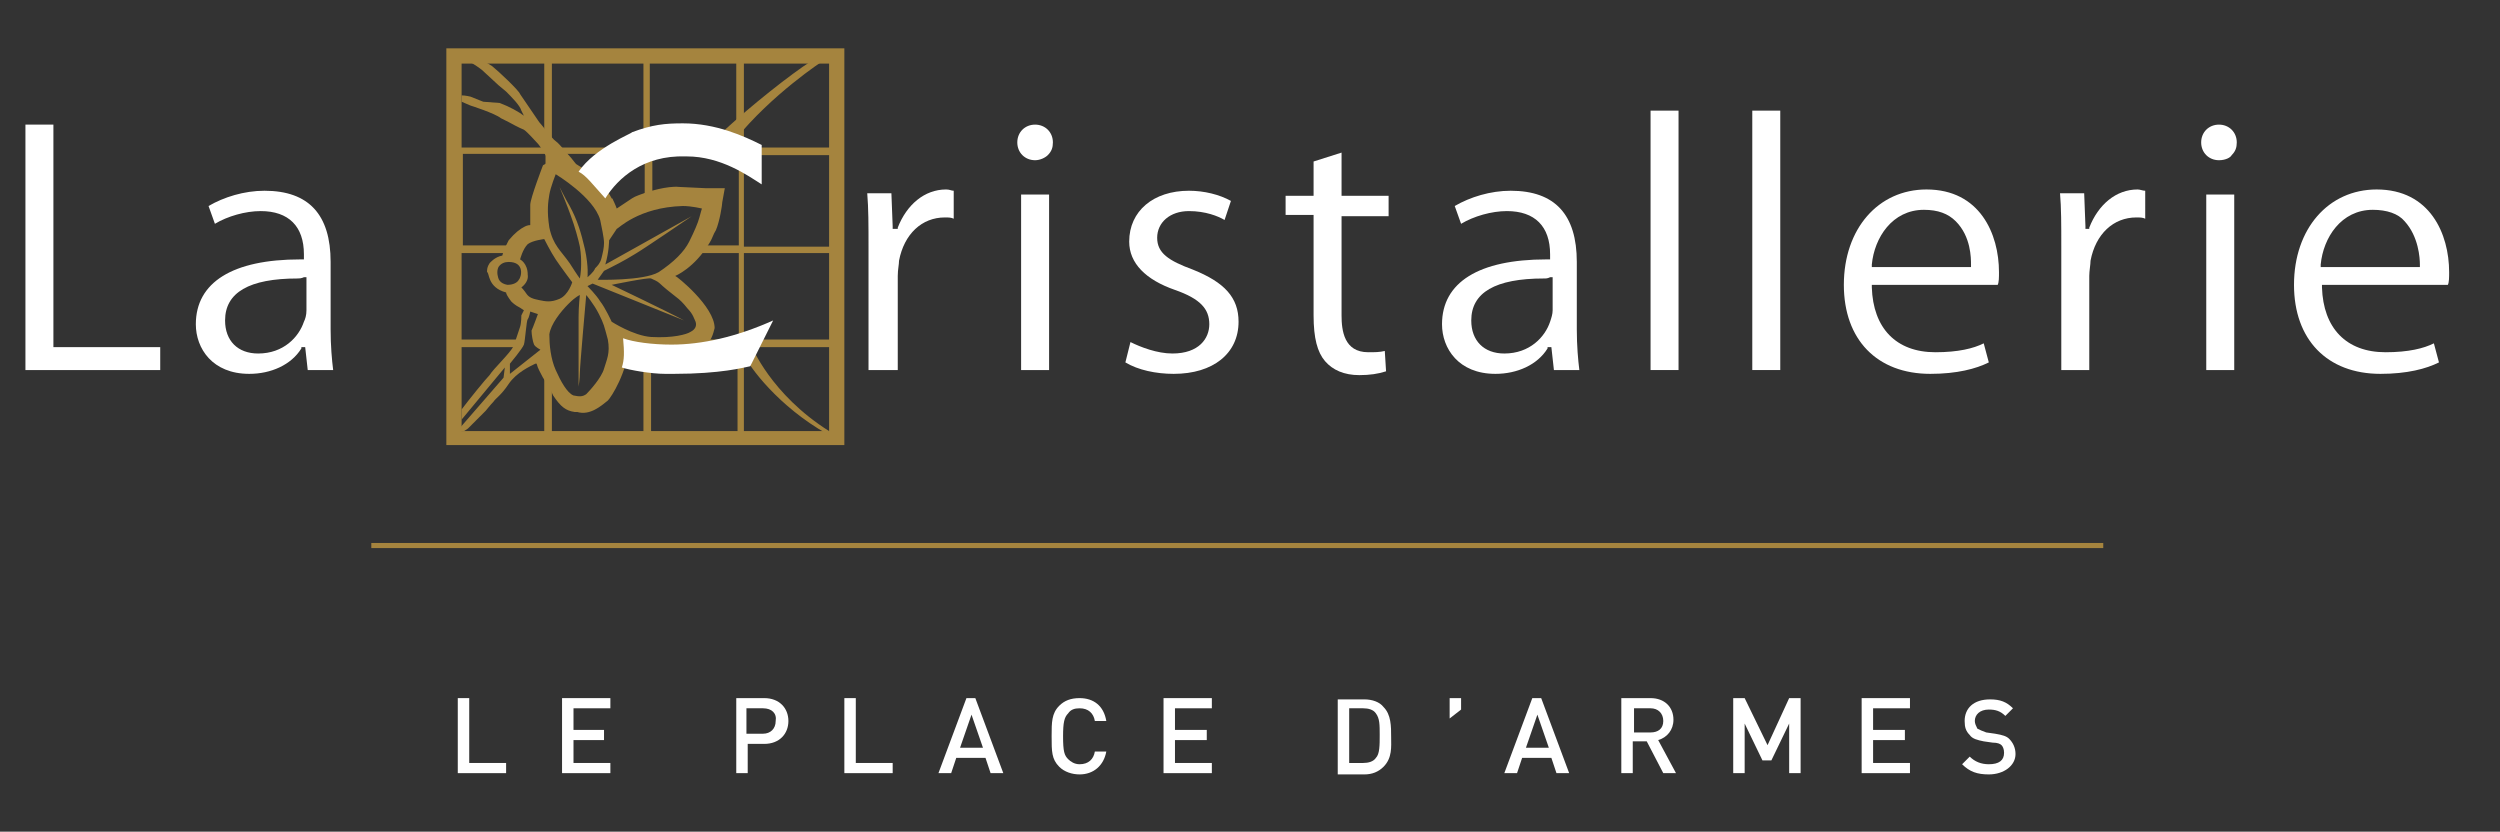 <svg
                xmlns="http://www.w3.org/2000/svg"
                xmlns:xlink="http://www.w3.org/1999/xlink"
                version="1.1"
                id="Calque_1"
                x="0px"
                y="0px"
                viewBox="0 0 196.6 65.4"
                style="enable-background: new 0 0 196.6 65.4"
                class="h-24"
                xml:space="preserve">
                <rect x="0" y="0" width="196.6" height="65.4" fill="#333333" stroke="none"/>
                <style type="text/css">
                  .st0 {
                    fill: #a5843e;
                  }
                  .st1 {
                    fill: #ffffff;
                  }
                </style>
                <g>
                  <g>
                    <g>
                      <g>
                        <rect
                          x="29.2"
                          y="42.7"
                          class="st0"
                          width="136.2"
                          height="0.4" />
                      </g>
                    </g>
                  </g>
                  <g>
                    <polygon
                      class="st1"
                      points="36,54.9 36,60.8 39.8,60.8 39.8,60 36.9,60 36.9,54.9   " />
                    <polygon
                      class="st1"
                      points="44.2,54.9 44.2,60.8 48,60.8 48,60 45.1,60 45.1,58.2 47.5,58.2 47.5,57.4 45.1,57.4 45.1,55.7     48,55.7 48,54.9   " />
                    <path
                      class="st1"
                      d="M60,55.7h-1.3v2H60c0.6,0,1-0.4,1-1C61.1,56.1,60.7,55.7,60,55.7 M60.1,58.5h-1.3v2.3h-0.9v-5.9h2.2    c1.2,0,1.9,0.8,1.9,1.8C62,57.7,61.3,58.5,60.1,58.5" />
                    <polygon
                      class="st1"
                      points="66.4,54.9 66.4,60.8 70.2,60.8 70.2,60 67.3,60 67.3,54.9   " />
                    <path
                      class="st1"
                      d="M76.4,56.2l0.9,2.6h-1.8L76.4,56.2z M76,54.9l-2.2,5.9h1l0.4-1.2h2.3l0.4,1.2h1l-2.2-5.9H76z" />
                    <path
                      class="st1"
                      d="M84.9,60.9c-0.6,0-1.2-0.2-1.6-0.6c-0.6-0.6-0.6-1.2-0.6-2.4c0-1.1,0-1.8,0.6-2.4c0.4-0.4,0.9-0.6,1.6-0.6    c1.1,0,1.9,0.6,2.1,1.8h-0.9c-0.1-0.6-0.5-1-1.2-1c-0.4,0-0.7,0.1-0.9,0.4c-0.3,0.3-0.4,0.7-0.4,1.8c0,1.2,0.1,1.5,0.4,1.8    c0.2,0.2,0.5,0.4,0.9,0.4c0.7,0,1.1-0.4,1.2-1H87C86.8,60.2,86,60.9,84.9,60.9" />
                    <polygon
                      class="st1"
                      points="91.5,54.9 91.5,60.8 95.3,60.8 95.3,60 92.4,60 92.4,58.2 94.9,58.2 94.9,57.4 92.4,57.4 92.4,55.7     95.3,55.7 95.3,54.9   " />
                    <path
                      class="st1"
                      d="M108.2,56.1c-0.2-0.3-0.6-0.4-1-0.4h-1.1V60h1.1c0.4,0,0.8-0.1,1-0.4c0.3-0.3,0.3-1,0.3-1.8    C108.5,57,108.5,56.5,108.2,56.1 M108.8,60.3c-0.4,0.4-0.9,0.6-1.5,0.6h-2.1v-5.9h2.1c0.6,0,1.2,0.2,1.5,0.6    c0.6,0.6,0.6,1.5,0.6,2.4C109.4,58.7,109.5,59.6,108.8,60.3" />
                    <polygon
                      class="st1"
                      points="114,54.9 114,56.5 114.9,55.8 114.9,54.9   " />
                    <path
                      class="st1"
                      d="M120.9,56.2l0.9,2.6h-1.8L120.9,56.2z M120.5,54.9l-2.2,5.9h1l0.4-1.2h2.3l0.4,1.2h1l-2.2-5.9H120.5z" />
                    <path
                      class="st1"
                      d="M129.8,55.7h-1.3v1.9h1.3c0.6,0,1-0.3,1-0.9C130.8,56.1,130.4,55.7,129.8,55.7 M130.8,60.8l-1.3-2.5h-1.1v2.5    h-0.9v-5.9h2.3c1.1,0,1.8,0.7,1.8,1.7c0,0.8-0.5,1.4-1.2,1.6l1.4,2.6H130.8z" />
                    <polygon
                      class="st1"
                      points="140.7,54.9 139,58.6 137.2,54.9 136.3,54.9 136.3,60.8 137.2,60.8 137.2,56.9 138.6,59.8 139.3,59.8     140.7,56.9 140.7,60.8 141.6,60.8 141.6,54.9   " />
                    <polygon
                      class="st1"
                      points="146.4,54.9 146.4,60.8 150.2,60.8 150.2,60 147.3,60 147.3,58.2 149.8,58.2 149.8,57.4 147.3,57.4     147.3,55.7 150.2,55.7 150.2,54.9   " />
                    <path
                      class="st1"
                      d="M156.4,60.9c-0.9,0-1.5-0.2-2.1-0.8l0.6-0.6c0.4,0.4,0.9,0.6,1.5,0.6c0.8,0,1.2-0.3,1.2-0.9    c0-0.3-0.1-0.5-0.2-0.6c-0.1-0.1-0.3-0.2-0.7-0.2l-0.7-0.1c-0.5-0.1-0.9-0.2-1.1-0.5c-0.3-0.3-0.4-0.6-0.4-1.1c0-1,0.7-1.7,2-1.7    c0.8,0,1.3,0.2,1.8,0.7l-0.6,0.6c-0.4-0.4-0.8-0.5-1.3-0.5c-0.7,0-1.1,0.4-1.1,0.9c0,0.2,0.1,0.4,0.2,0.6c0.2,0.1,0.4,0.2,0.7,0.3    l0.7,0.1c0.6,0.1,0.9,0.2,1.1,0.4c0.3,0.3,0.5,0.7,0.5,1.2C158.5,60.2,157.6,60.9,156.4,60.9" />
                  </g>
                  <g>
                    <path
                      class="st0"
                      d="M58.5,3.8h-0.6h-6.8h-0.6h-7.2h-0.6h-7.6V35h7.6h0.6h7.2h0.6h6.8h0.6h7.9V3.8H58.5z M65.2,5v6.6h-6.7V5H65.2z     M58.5,19.9h6.7v6.8h-6.7V19.9z M58.5,19.4v-7.2h6.7v7.2H58.5z M57.9,5v6.6h-6.8V5H57.9z M50.6,5v6.6h-7.2V5H50.6z M42.8,5v6.6    h-6.5V5H42.8z M50.6,19.4 M50.6,27.3v6.6h-7.2v-4.1l-0.6-0.2v4.3h-6.5v-6.6h4.4l0.2-0.6h-4.6v-6.8h4.1l0.2-0.6h-4.2v-7.2h6.5v1.4    h0.6v-1.4h7.2v3.8l0.6-0.2v-3.6h6.8v7.2h-3l-0.6,0.6h3.6v6.8h-6.8 M51.2,33.9v-6.6h6.8v6.6H51.2z M58.5,33.9v-6.6h6.7v6.6H58.5z" />
                    <g>
                      <path
                        class="st0"
                        d="M48.1,22.4c0,0,2.9-0.6,3.1-0.5c0.2,0.1,0.5,0.2,0.7,0.4c0.2,0.2,0.8,0.7,1.2,1c0.4,0.3,0.6,0.5,1,1     c0.4,0.4,0.5,0.8,0.6,1c0.1,0.3,0,0.6-0.4,0.8c-0.3,0.2-1.4,0.5-3.1,0.4c-1.4-0.1-3.1-1.2-3.1-1.2s-0.5-1.1-0.9-1.6     c-0.3-0.5-1-1.2-1-1.2l0.4-0.2l7.2,2.9C52.3,24.4,48.1,22.4,48.1,22.4z M53.7,16.2c0.7,0,1.5,0.2,1.5,0.2s-0.1,0.3-0.2,0.7     c-0.1,0.4-0.4,1.1-0.8,1.9c-0.4,0.8-1.2,1.6-2.4,2.4c-1.2,0.7-4.8,0.6-4.8,0.6l0.5-0.7c0,0,0.2-0.1,0.4-0.2     c0.2-0.1,1.2-0.6,2-1.1c0.7-0.4,4.5-3,4.5-3c-0.7,0.4-6.8,3.8-6.8,3.8c0.3-1,0.3-1.9,0.3-1.9s0.4-0.6,0.6-0.9     C48.6,18,50.2,16.3,53.7,16.2z M43.2,15.3c0.1-0.6,0.5-1.6,0.5-1.6s3,1.8,3.5,3.6c0.1,0.5,0.3,1.4,0.3,1.8c0,0.4-0.1,0.8-0.2,1.2     c-0.1,0.4-0.3,0.6-0.5,0.8c-0.1,0.3-0.6,0.7-0.6,0.7s0.1-0.8-0.2-2.2c-0.3-1.3-0.6-2.3-1.2-3.4c-0.3-0.5-0.8-1.5-0.8-1.5     s0.7,1.7,0.9,2.3c0.3,0.8,0.6,1.9,0.7,2.4c0.1,0.6,0.1,1,0.1,1.4c0,0.6-0.1,1.1-0.1,1.1s-0.1-0.1-0.8-1.2c-0.7-1-1.3-1.4-1.6-2.8     C43,16.6,43.1,15.9,43.2,15.3z M40.8,22c-0.1,0.2-0.4,0.4-0.9,0.4c-0.6-0.1-0.7-0.5-0.7-0.5s-0.2-0.5,0-0.9     c0.2-0.3,0.5-0.4,0.8-0.4C41.3,20.6,41,21.8,40.8,22z M42,27.1c0.1,0.2,0.5,0.4,0.5,0.4l-2.4,1.9l0-0.8c0,0,1-1.2,1.1-1.5     c0.1-0.3,0.2-1.9,0.3-2c0.1-0.1,0.2-0.6,0.2-0.6l0.6,0.2c0,0-0.4,1.1-0.5,1.3C41.8,26.3,41.9,26.9,42,27.1z M57.9,26.6 M39.8,23     c0,0.1,0.1,0.3,0.4,0.7c0.1,0.1,0.3,0.3,0.7,0.5c0,0,0.3,0.2,0.3,0.2l0,0L41,24.8c0,0,0,0.6-0.1,0.9c-0.1,0.3-0.2,0.6-0.3,0.9     c-0.1,0.3-0.2,0.6-0.2,0.6c-0.3,0.6-1.6,1.8-1.9,2.3c-0.3,0.3-1.6,1.9-2.2,2.7l0,0.8l3.4-4.1l-0.1,0.8l-3.3,3.8l-0.2,0.2v0.2h0.4     l0.3-0.2l1.4-1.4c0,0,0.4-0.5,0.6-0.7c0.2-0.3,0.6-0.5,1.2-1.4c0.6-0.9,1.7-1.4,2.1-1.6c0,0,0,0,0.1,0c0.1,0.4,0.3,0.7,0.5,1.1     l0.2,0.3c0.4,0.6,0.6,1.1,0.6,1.1c0.6,0.9,1,1.2,1.7,1.3l0.2,0c1,0.3,1.9-0.5,2.4-0.9c0.3-0.3,1.5-2.2,1.7-4.4c0,0,0-0.1,0-0.3     c1,0.4,1.9,0.3,1.9,0.3s1.8,0.4,4,0c0.5-0.1,0.7-0.9,0.8-1.3c0-1.7-3-4.1-3.1-4.1c0,0,1.5-0.6,2.7-2.6c0.2-0.3,0.3-0.7,0.5-1     c0.3-0.7,0.5-2,0.5-2.2l0.2-1.1c0,0-1.4,0-1.5,0c0,0-2.1-0.1-2.1-0.1c-0.9-0.1-2.5,0.4-2.5,0.4c-0.5,0.2-0.9,0.3-1.2,0.5     c0,0-0.6,0.4-1.2,0.8c-0.1-0.3-0.3-0.7-0.3-0.7c0,0,0-0.1-0.1-0.1c0,0-0.6-1.4-2.8-2.7l-0.4-0.5c-0.2-0.2-0.9-1.1-1.2-1.3     s-1.1-1.3-1.3-1.5l-1.5-2.2c-0.1-0.3-1.7-1.8-2.2-2.2c0,0-0.8-0.5-1-0.6h-1.2c0,0,0.9,0.5,1.4,0.9l1.3,1.2l0.6,0.5     c0.4,0.4,1.1,1.1,1.2,1.5c0,0,0.1,0.2,0.2,0.4c-0.4-0.3-1.1-0.7-1.9-1L38,8l-1-0.4c0,0-0.4-0.1-0.7-0.1V8L37,8.3     c0,0,1.9,0.6,2.4,1L40,9.6c0,0,0.9,0.5,1.2,0.6c0.3,0.2,0.9,0.9,1.1,1.1c0.2,0.2,0.9,1.4,0.9,1.4L42.7,13c0,0-1,2.6-1,3.1     c0,0.2,0,0.4,0,0.7c0,0,0,0.5,0,0.9c-0.2,0-0.4,0.1-0.4,0.1c-0.4,0.2-0.8,0.5-1.3,1.1c0,0-0.1,0.2-0.2,0.4     c-0.2,0.4-0.3,0.8-0.3,0.8c-0.6,0.1-1,0.6-1,0.6c-0.2,0.3-0.2,0.5-0.2,0.7C38.5,21.4,38.3,22.6,39.8,23z M41.5,21.6     c0-0.9-0.6-1.2-0.6-1.2s0.2-0.8,0.6-1.2c0.4-0.3,1.3-0.4,1.3-0.4s0.5,1,0.9,1.6c0.4,0.6,1.3,1.8,1.3,1.8s-0.3,1-1,1.3     c-0.7,0.3-1.1,0.2-1.6,0.1c-0.5-0.1-0.8-0.2-1-0.5c-0.2-0.3-0.4-0.5-0.4-0.5S41.6,22.2,41.5,21.6z M44.7,23.9     c0.6-0.6,0.9-0.7,0.9-0.7s-0.1,0.9-0.1,1.7c0,0.9,0,5.5,0,5.5s0.1-0.6,0.1-1.1c0-0.5,0.5-6.1,0.5-6.1s0.6,0.7,1,1.5     c0.4,0.8,0.4,0.9,0.7,2c0.2,1.1-0.1,1.6-0.3,2.3c-0.2,0.7-1.1,1.7-1.4,2c-0.3,0.2-0.5,0.2-1,0.1c-0.5-0.2-1-1.1-1.4-2     c-0.4-0.9-0.5-2-0.5-2.8C43.3,25.5,44.1,24.5,44.7,23.9z M65,34.1l0.2-0.2c-4.6-2.9-6.1-6.7-6.1-6.7l-0.7-0.1v0.6     C58.9,28.9,61.3,32,65,34.1z M64.7,4.8h-0.9c-1.7,1.1-4.6,3.4-6.9,5.5l0.9,0.7C60.7,7.4,64.7,4.8,64.7,4.8z" />
                    </g>
                    <path
                      class="st1"
                      d="M2,29.1h10.6v-1.8H4.4H4.2v-0.2V9.8H2V29.1z" />
                    <path
                      class="st1"
                      d="M19.6,29.4c-2.9,0-4.2-2-4.2-3.9c0-3.3,2.9-5.1,8.2-5.1l0.3,0V20c0-2.2-1.2-3.4-3.4-3.4c-1.2,0-2.6,0.4-3.6,1    l-0.5-1.4c1.2-0.7,2.8-1.2,4.4-1.2c3.5,0,5.2,1.9,5.2,5.6v5.3c0,1.3,0.1,2.4,0.2,3.2h-2l-0.2-1.8h-0.3l0,0.1    C22.9,28.7,21.3,29.4,19.6,29.4z M23.4,21.9c-3.8,0-5.7,1.1-5.7,3.3c0,1.6,1,2.6,2.6,2.6c2,0,3.2-1.3,3.6-2.5    c0.1-0.2,0.2-0.5,0.2-0.9v-2.6l-0.2,0C23.7,21.9,23.5,21.9,23.4,21.9z" />
                    <path
                      class="st1"
                      d="M68.4,29.1h2.2v-7.4c0-0.5,0.1-0.9,0.1-1.2c0.4-2.1,1.8-3.4,3.6-3.4c0.3,0,0.5,0,0.7,0.1V15    c-0.2,0-0.3-0.1-0.6-0.1c-1.7,0-3.1,1.2-3.8,3l0,0.1h-0.1h-0.1h-0.2l0-0.2l-0.1-2.6h-1.9c0.1,1.2,0.1,2.5,0.1,4.2V29.1z" />
                    <path
                      class="st1"
                      d="M80.3,29.1V15.3h2.2v13.8H80.3z M81.4,12.6c-0.8,0-1.4-0.6-1.4-1.4c0-0.8,0.6-1.4,1.4-1.4    c0.8,0,1.4,0.6,1.4,1.4c0,0.4-0.1,0.7-0.4,1C82.2,12.4,81.8,12.6,81.4,12.6z" />
                    <path
                      class="st1"
                      d="M88.5,28.5c1,0.6,2.4,0.9,3.8,0.9c3.1,0,5.1-1.6,5.1-4.1c0-1.9-1.1-3.1-3.6-4.1c-1.9-0.7-2.8-1.3-2.8-2.5    c0-1.2,1-2.1,2.5-2.1c1.3,0,2.3,0.4,2.8,0.7l0.5-1.5c-0.9-0.5-2.1-0.8-3.3-0.8c-2.8,0-4.7,1.6-4.7,4c0,1.7,1.3,3,3.6,3.8    c2,0.7,2.7,1.5,2.7,2.7c0,1.1-0.8,2.3-2.9,2.3c-1.2,0-2.5-0.5-3.3-0.9L88.5,28.5z" />
                    <path
                      class="st1"
                      d="M101.1,16.9h2h0.2v0.2v7.7c0,1.8,0.3,2.9,0.9,3.6c0.6,0.7,1.5,1.1,2.7,1.1c0.8,0,1.5-0.1,2.1-0.3l-0.1-1.6    c-0.4,0.1-0.8,0.1-1.3,0.1c-1.9,0-2.1-1.7-2.1-2.9v-7.6v-0.2h0.2h3.5v-1.6h-3.5h-0.2v-0.2V12l-2.2,0.7v2.5v0.2h-0.2h-2V16.9z" />
                    <path
                      class="st1"
                      d="M117.6,29.4c-2.9,0-4.2-2-4.2-3.9c0-3.3,2.9-5.1,8.2-5.1l0.3,0V20c0-2.2-1.2-3.4-3.4-3.4    c-1.2,0-2.6,0.4-3.6,1l-0.5-1.4c1.2-0.7,2.8-1.2,4.4-1.2c3.5,0,5.2,1.9,5.2,5.6v5.3c0,1.3,0.1,2.4,0.2,3.2h-2l-0.2-1.8h-0.3l0,0.1    C120.9,28.7,119.3,29.4,117.6,29.4z M121.4,21.9c-3.8,0-5.7,1.1-5.7,3.3c0,1.6,1,2.6,2.6,2.6c2,0,3.2-1.3,3.6-2.5    c0.1-0.3,0.2-0.6,0.2-0.9v-2.6l-0.2,0C121.7,21.9,121.6,21.9,121.4,21.9z" />
                    <rect
                      x="129.8"
                      y="8.7"
                      class="st1"
                      width="2.2"
                      height="20.4" />
                    <rect
                      x="137.8"
                      y="8.7"
                      class="st1"
                      width="2.2"
                      height="20.4" />
                    <path
                      class="st1"
                      d="M151.8,29.4c-4.2,0-6.8-2.7-6.8-7c0-4.4,2.7-7.5,6.5-7.5c4.2,0,5.7,3.5,5.7,6.5c0,0.4,0,0.8-0.1,1l0,0h-9.9    l0,0.2c0.1,3.2,1.9,5.1,5,5.1c1.8,0,3-0.3,3.8-0.7l0.4,1.5C155.4,29,153.9,29.4,151.8,29.4z M151.3,16.5c-2.5,0-3.9,2.2-4.1,4.3    l0,0.2h7.8l0-0.2c0-0.5,0-2.2-1.2-3.4C153.2,16.8,152.4,16.5,151.3,16.5z" />
                    <path
                      class="st1"
                      d="M162.1,29.1h2.2v-7.4c0-0.4,0.1-0.9,0.1-1.2c0.4-2.1,1.8-3.4,3.6-3.4c0.3,0,0.5,0,0.7,0.1V15    c-0.2,0-0.4-0.1-0.6-0.1c-1.7,0-3.1,1.2-3.8,3l0,0.1h-0.1h-0.1H164l0-0.2l-0.1-2.6H162c0.1,1.1,0.1,2.5,0.1,4.2V29.1z" />
                    <path
                      class="st1"
                      d="M173.5,29.1V15.3h2.2v13.8H173.5z M174.5,12.6c-0.8,0-1.4-0.6-1.4-1.4c0-0.8,0.6-1.4,1.4-1.4    c0.8,0,1.4,0.6,1.4,1.4c0,0.4-0.1,0.7-0.4,1C175.4,12.4,175,12.6,174.5,12.6z" />
                    <path
                      class="st1"
                      d="M187.2,29.4c-4.2,0-6.8-2.7-6.8-7c0-4.4,2.7-7.5,6.5-7.5c4.2,0,5.7,3.5,5.7,6.5c0,0.4,0,0.8-0.1,1h-9.9l0,0.2    c0.1,3.2,1.9,5.1,5,5.1c1.8,0,3-0.3,3.8-0.7l0.4,1.5C190.8,29,189.3,29.4,187.2,29.4z M186.6,16.5c-2.5,0-3.9,2.2-4.1,4.3l0,0.2    h7.8l0-0.2c0-0.5-0.1-2.2-1.2-3.4C188.6,16.8,187.7,16.5,186.6,16.5z" />
                    <path
                      class="st1"
                      d="M47.6,15.6c-1-1.1-1.5-1.8-2.1-2.1c1.3-1.9,4.2-3,4.2-3.1c1.6-0.6,2.6-0.7,4-0.7c2.6,0,4.8,1,6.2,1.7v3.1    c-1.1-0.7-3.2-2.2-5.9-2.2l-0.1,0C50.6,12.2,48.6,14,47.6,15.6z" />
                    <path
                      class="st1"
                      d="M53,29.4c-0.2,0-0.4,0-0.7,0l0,0c-1.1,0-2.8-0.3-3.4-0.5c0.2-0.6,0.2-1.2,0.1-2.3c0.8,0.3,2.3,0.5,3.8,0.5    c2.4,0,5.1-0.6,8-1.9L59,28.8C58.5,28.9,56.7,29.4,53,29.4z" />
                  </g>
                </g>
              </svg>